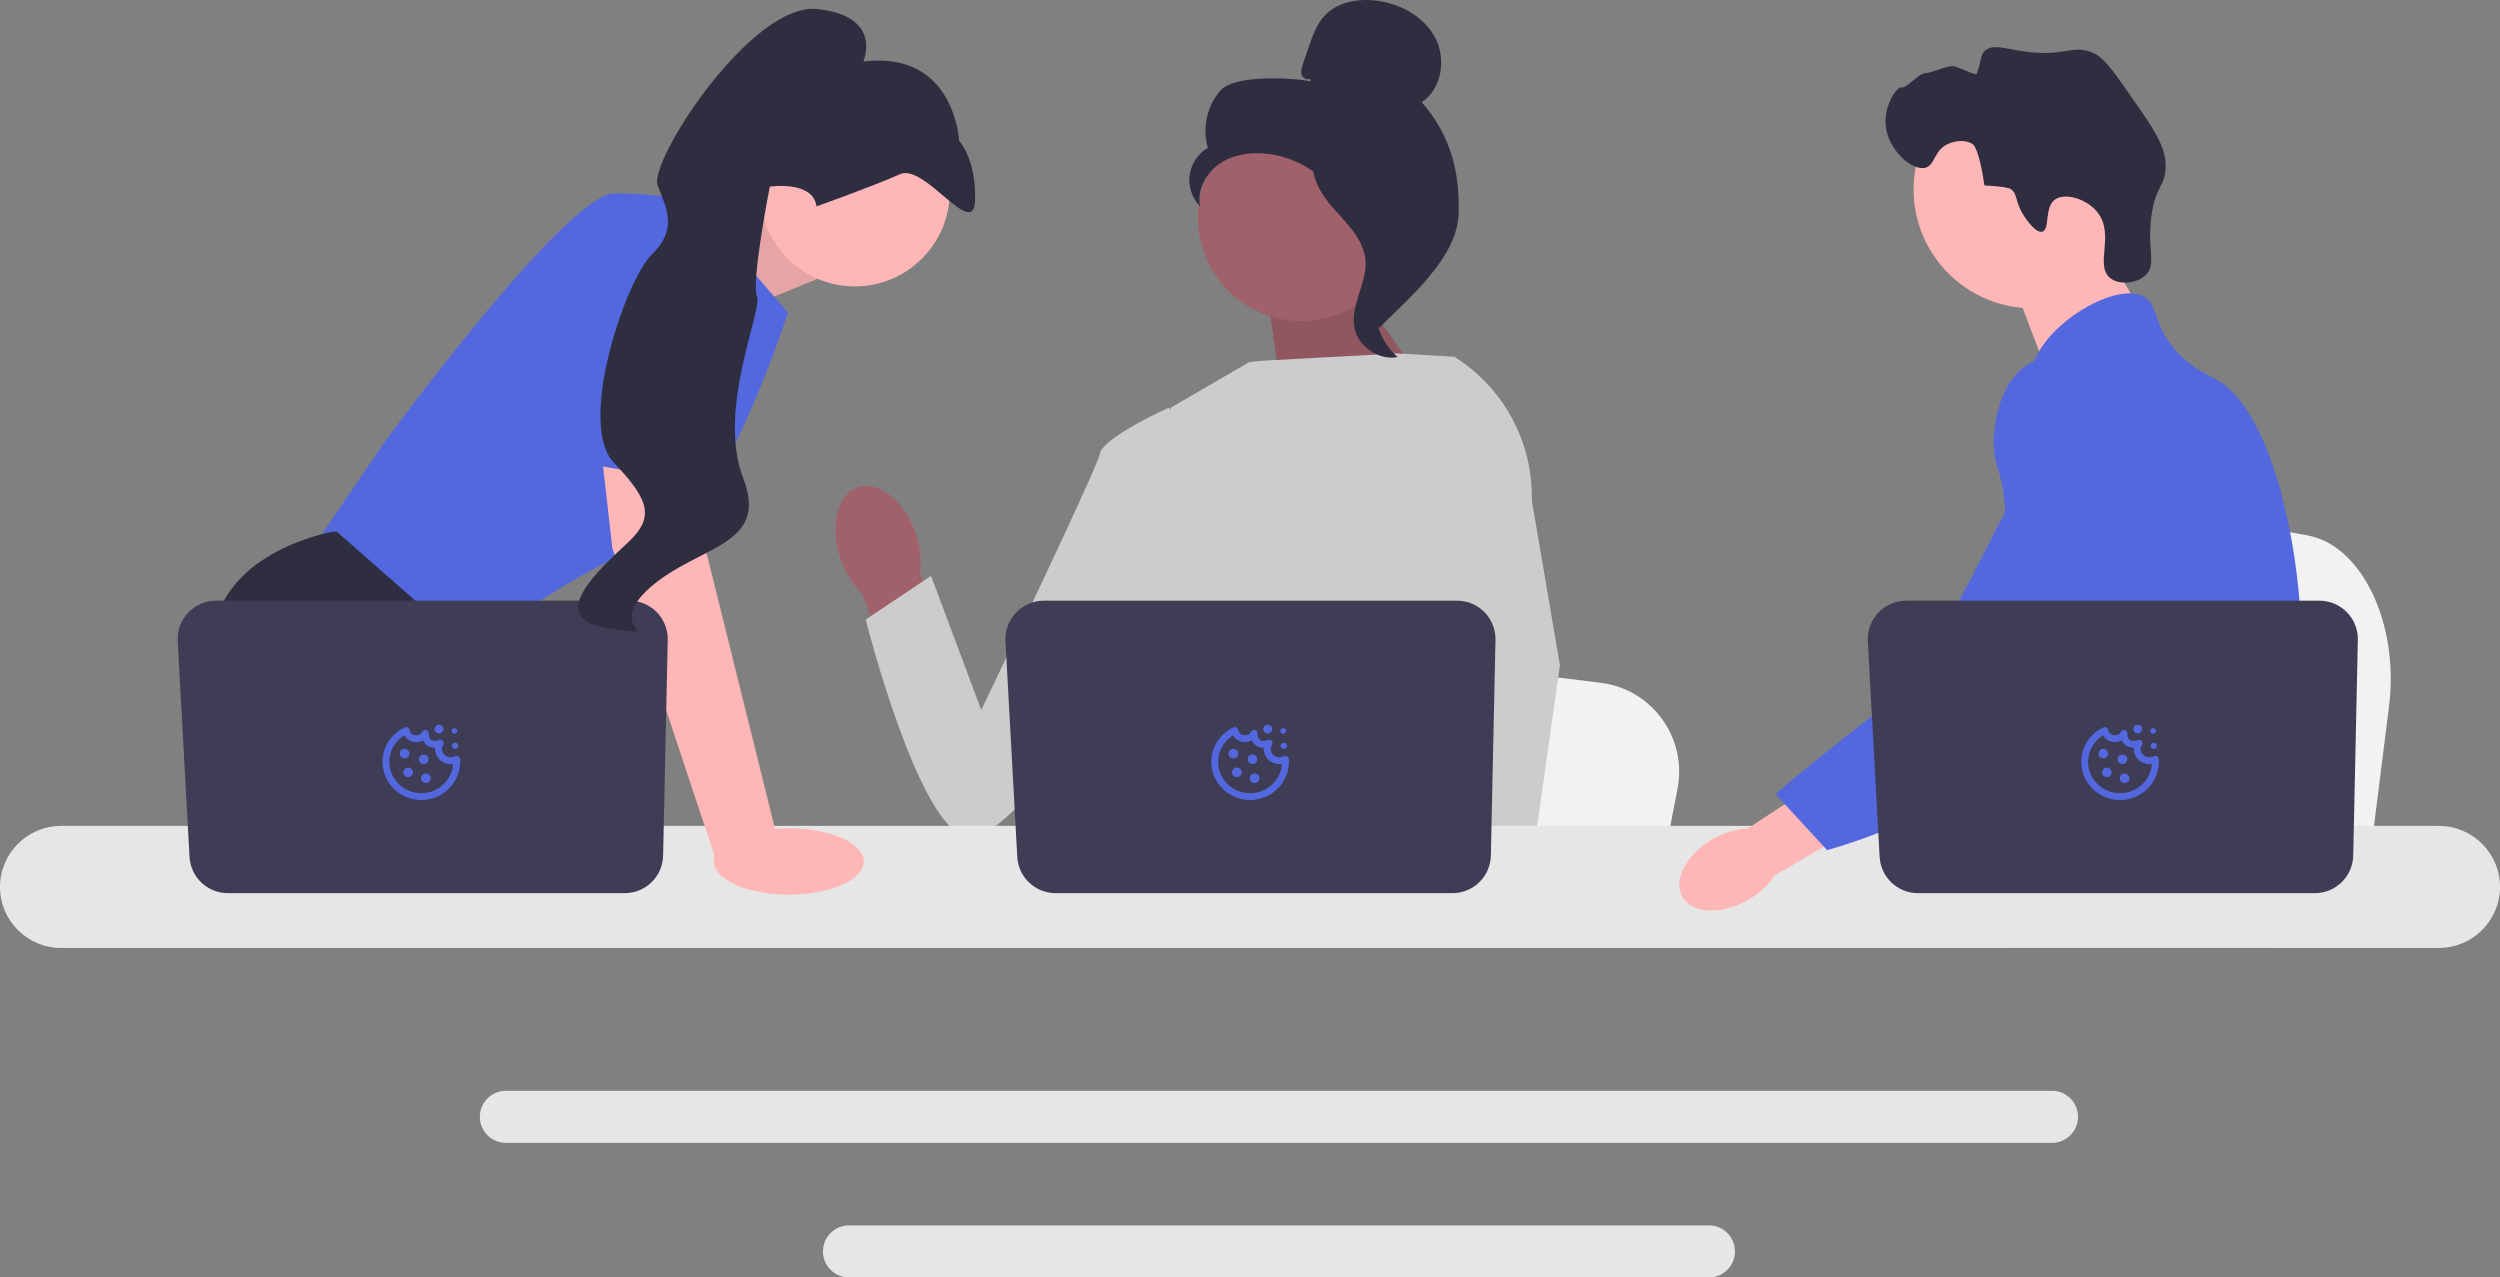 <svg width="546" height="279" viewBox="0 0 546 279" fill="none" xmlns="http://www.w3.org/2000/svg">
<rect x="0" y="0" width="546" height="279" fill="#808080" stroke="none"/>
<g clip-path="url(#clip0_50_788)">
<path d="M521.765 154.247L520.054 167.862L515.809 201.679H430.532C431.198 194.1 432.109 183.19 433.081 171.413C433.177 170.236 433.278 169.053 433.373 167.862C435.812 138.257 438.481 104.756 438.481 104.756L449.692 106.844L471.444 110.887L480.307 112.534L504.042 116.952C515.876 119.15 524.016 136.279 521.765 154.247Z" fill="#F2F2F2"/>
<path d="M457.26 49.972L467.747 68.317L447.592 82.597L438.993 60.047L457.26 49.972Z" fill="#FFB6B6"/>
<path d="M443.91 67.327C458.258 67.327 469.889 55.7 469.889 41.356C469.889 27.012 458.258 15.384 443.91 15.384C429.562 15.384 417.93 27.012 417.93 41.356C417.93 55.7 429.562 67.327 443.91 67.327Z" fill="#FFB6B6"/>
<path d="M442.044 47.162C439.982 44.024 440.791 42.382 439.064 41.229C439.064 41.228 438.369 40.764 433.396 40.5C432.282 32.488 430.892 31.516 430.892 31.516C429.29 30.396 426.912 30.76 425.433 31.445C422.305 32.893 422.667 36.022 420.561 36.621C417.651 37.448 412.357 32.785 411.836 27.447C411.41 23.093 414.216 18.863 415.33 19.087C416.433 19.309 419.075 15.937 420.502 15.989C421.476 16.024 425.457 14.294 426.528 14.43C427.698 14.578 431.554 16.589 431.714 16.13C432.831 12.936 432.503 12.05 433.45 11.136C435.129 9.517 437.876 10.644 442.185 11.249C451.05 12.495 452.597 9.573 457.141 11.553C459.436 12.554 461.356 15.252 465.103 20.608C470.343 28.099 472.964 31.844 472.98 36.212C472.998 40.667 470.84 40.384 469.892 46.979C468.837 54.32 471.079 57.677 468.629 60.062C466.737 61.905 462.889 62.343 460.868 60.725C457.407 57.955 461.936 51.272 458.106 46.389C455.755 43.391 451.028 42.058 448.862 43.539C446.413 45.215 447.762 50.132 446.04 50.598C444.565 50.998 442.404 47.709 442.044 47.162Z" fill="#2F2E41"/>
<path d="M502.562 149.452C501.838 161.838 498.96 165.748 497.951 180.376C497.731 183.588 497.599 187.316 497.599 191.761C497.599 192.895 497.605 193.99 497.605 195.061C497.605 197.34 497.561 199.494 497.296 201.679C497.095 203.423 496.749 205.18 496.175 207.031H440.222C440.216 207.019 440.216 207.006 440.209 206.994C439.882 205.571 439.674 204.21 439.516 202.907C439.466 202.491 439.421 202.082 439.384 201.679C439.334 201.207 439.289 200.741 439.246 200.281C439.075 198.449 438.905 196.717 438.502 195.061C437.961 192.775 436.978 190.621 434.962 188.544C434.137 187.693 433.312 187.032 432.506 186.453C432.348 186.346 432.197 186.239 432.039 186.132C429.809 184.601 427.7 183.499 425.873 180.376C425.841 180.332 425.816 180.282 425.791 180.238C425.476 179.69 424.657 178.254 424.065 176.34C423.441 174.35 423.063 171.85 423.744 169.294C425.363 163.236 431.359 162.631 436.26 156.511C436.789 155.85 437.312 155.119 437.809 154.307C440.026 150.705 440.625 147.531 441.33 143.759C441.443 143.148 441.544 142.544 441.626 141.958C441.689 141.517 441.746 141.083 441.79 140.655C442.18 137.059 441.992 133.961 441.532 131.19C440.033 122.116 435.611 116.499 438.735 108.357C439.718 105.801 441.11 103.88 442.514 102.237C445.487 98.754 448.543 96.494 448.014 91.998C447.478 87.464 444.039 86.84 443.655 82.88C443.459 80.877 444.114 78.768 445.343 76.696V76.69C449.273 70.021 459.087 63.882 465.323 64.077C466.476 64.109 467.496 64.366 468.346 64.864C471.427 66.677 470.142 70.638 474.86 76.192C478.368 80.317 482.336 81.967 483.842 82.747C489.807 85.858 494.657 95.033 497.951 106.764C497.977 106.852 498.002 106.94 498.027 107.035C500.062 114.384 501.498 122.727 502.21 131.19C502.512 134.773 502.688 138.375 502.726 141.939C502.758 144.785 502.695 147.254 502.562 149.452Z" fill="#5368DF"/>
<path d="M460.662 191.888L459.522 195.061L458.804 197.051L457.14 201.679L455.213 207.032H442.823L444.902 201.679L445.866 199.186L447.466 195.061L450.149 188.135L460.662 191.888Z" fill="#FFB6B6"/>
<path d="M498.147 105.681C498.116 106.091 498.071 106.544 498.027 107.035C497.536 112.035 496.377 120.983 494.683 131.19C493.788 136.574 492.742 142.311 491.564 148.01C489.033 160.308 485.883 172.417 482.324 180.376C481.688 181.812 481.033 183.109 480.365 184.255C479.855 185.131 479.319 185.993 478.759 186.843C476.945 189.633 474.91 192.278 472.8 194.746C472.718 194.853 472.623 194.954 472.529 195.061C472.189 195.464 471.836 195.861 471.483 196.257C469.757 198.203 467.994 200.017 466.287 201.679C464.208 203.707 462.205 205.502 460.41 207.032H440.291L440.209 206.994L437.312 205.709C437.312 205.709 438.137 204.739 439.516 202.907C439.8 202.535 440.102 202.126 440.43 201.679C440.833 201.131 441.268 200.527 441.733 199.872C442.703 198.499 443.806 196.887 444.99 195.061C447.283 191.528 449.897 187.183 452.536 182.152C452.839 181.566 453.147 180.975 453.456 180.376C453.462 180.358 453.475 180.338 453.481 180.32C454.004 179.3 454.521 178.248 455.037 177.177C459.415 168.072 460.668 160.516 461.027 158.066C461.531 154.603 462.23 149.76 462.041 144.433C461.915 140.919 461.405 137.204 460.19 133.514V133.508C459.937 132.733 459.654 131.959 459.333 131.19C458.759 129.811 458.079 128.451 457.273 127.11C453.714 121.203 450.823 120.958 448.524 114.522C447.843 112.614 446.3 108.307 446.772 103.761V103.755C446.83 103.194 446.924 102.627 447.05 102.06V102.054C447.081 101.897 447.125 101.733 447.17 101.576C447.528 100.184 448.121 98.805 449.021 97.495C450.779 94.951 453.178 93.44 455.326 92.54L455.333 92.533C457.815 91.501 459.957 91.28 460.372 91.242C469.575 90.424 476.712 98.156 480.611 102.382C482.116 104.012 483.496 105.379 484.756 106.493C494.563 115.247 497.253 109.655 497.951 106.764C498.058 106.317 498.116 105.933 498.147 105.681Z" fill="#5368DF"/>
<path d="M498.178 105.354C498.178 105.385 498.172 105.492 498.147 105.669C498.159 105.574 498.166 105.48 498.172 105.392C498.172 105.373 498.172 105.36 498.178 105.354Z" fill="#5368DF"/>
<path d="M448.152 238.227H110.497C107.359 238.227 104.802 240.777 104.802 243.913C104.802 247.055 107.359 249.606 110.497 249.606H448.152C451.289 249.606 453.84 247.055 453.84 243.913C453.84 240.777 451.289 238.227 448.152 238.227Z" fill="#E6E6E6"/>
<path d="M373.22 267.622H185.422C182.286 267.622 179.735 270.172 179.735 273.308C179.735 276.444 182.286 279 185.422 279H373.22C376.357 279 378.914 276.444 378.914 273.308C378.914 270.172 376.357 267.622 373.22 267.622Z" fill="#E6E6E6"/>
<path d="M148.069 51.179L169.349 42.226L178.477 60.931L156.115 70.056L148.069 51.179Z" fill="#FFB6B6"/>
<path opacity="0.1" d="M148.069 51.179L169.349 42.226L178.477 60.931L156.115 70.056L148.069 51.179Z" fill="black"/>
<path d="M151.094 44.051L172.088 68.231C172.088 68.231 157.484 114.311 142.88 118.417C128.276 122.523 101.35 142.597 101.35 142.597L67.578 120.698L84.007 96.517C84.007 96.517 123.712 42.226 134.209 42.226C144.705 42.226 151.094 44.051 151.094 44.051Z" fill="#5368DF"/>
<path d="M122.731 201.679H73.862L70.773 197.55L58.158 180.692L55.256 176.814C55.256 176.814 44.303 156.74 46.585 138.491C48.867 120.242 72.598 116.135 72.598 116.135H73.575L102.627 141.657L100.893 165.409L110.094 180.692L122.731 201.679Z" fill="#2F2E41"/>
<path d="M83.871 201.679H70.773V182.289L83.871 201.679Z" fill="#2F2E41"/>
<path d="M366.375 172.243L364.746 180.693L360.703 201.679H279.473C280.107 196.976 280.974 190.205 281.9 182.896C281.992 182.166 282.088 181.432 282.179 180.693C284.502 162.32 287.044 141.53 287.044 141.53L297.723 142.825L318.442 145.335L326.885 146.357L349.494 149.098C360.766 150.463 368.52 161.093 366.375 172.243Z" fill="#F2F2F2"/>
<path d="M481.331 201.679H437.273C437.944 200.89 438.323 200.434 438.323 200.434L451.53 198.253L478.744 193.764C478.744 193.764 479.985 196.971 481.331 201.679Z" fill="#2F2E41"/>
<path d="M294.448 60.304L313.608 87.393L280.186 88.39L276.599 62.934L294.448 60.304Z" fill="#A0616A"/>
<path opacity="0.1" d="M294.448 60.304L313.608 87.393L280.186 88.39L276.599 62.934L294.448 60.304Z" fill="black"/>
<path d="M199.958 116.429C197.499 109.34 191.847 104.861 187.334 106.426C182.821 107.99 181.156 115.005 183.617 122.098C184.561 124.944 186.173 127.523 188.318 129.619L199.114 159.528L213.046 154.164L200.924 125.249C201.311 122.274 200.98 119.25 199.958 116.429Z" fill="#A0616A"/>
<path d="M329.654 102.627L329.628 130.233L327.059 140.43L321.774 161.403L317.927 180.693L315.061 195.064L314.038 200.197C313.267 200.712 312.5 201.205 311.734 201.679H244.98C241.187 199.403 239.065 197.633 239.065 197.633C239.065 197.633 240.115 196.647 241.315 195.064C243.341 192.39 245.792 188.011 244.291 183.827C243.976 182.951 243.894 181.883 243.989 180.693C244.601 172.836 252.843 159.551 252.843 159.551L251.136 139.832L250.388 131.191L255.665 89.058L272.866 79.062L275.835 78.775L305.148 77.192L317.264 77.89L317.816 78.04L329.654 102.627Z" fill="#CCCCCC"/>
<path d="M330.956 201.679H316.352L315.709 195.064L315.695 194.931L319.83 194.649L330.586 193.914L330.773 197.874L330.92 200.913L330.956 201.679Z" fill="#FFB6B6"/>
<path d="M334.551 109.301L340.686 145.284L335.68 180.692L334.899 186.204L333.521 195.935L333.096 198.928L333.11 199.252L333.215 201.679H315.873L315.234 195.064L315.179 194.471L313.874 180.921L313.851 180.692L311.081 151.959L316.512 131.191L316.913 129.663V129.658L319.276 94.099L317.446 77.94L317.428 77.789C317.465 77.812 317.497 77.835 317.533 77.858C317.629 77.917 317.725 77.976 317.816 78.04C328.477 84.801 334.83 96.663 334.551 109.301Z" fill="#CCCCCC"/>
<path d="M261.878 95.953L255.209 89.057C255.209 89.057 240.933 95.491 240.221 99.061C239.509 102.63 214.303 155.057 214.303 155.057L203.337 125.777L189.062 135.305C189.062 135.305 200.516 180.764 211.228 182.898C221.94 185.032 257.841 129.093 257.841 129.093L261.878 95.953Z" fill="#CCCCCC"/>
<path d="M532.665 180.376H13.329C5.978 180.376 0 186.358 0 193.707C0 201.055 5.978 207.032 13.329 207.032H532.665C540.016 207.032 546 201.056 546 193.707C546 186.358 540.016 180.376 532.665 180.376Z" fill="#E6E6E6"/>
<path d="M326.615 139.756L325.605 186.859C325.508 191.418 321.782 195.064 317.22 195.064H230.545C226.09 195.064 222.413 191.583 222.17 187.137L219.594 140.034C219.331 135.23 223.157 131.191 227.969 131.191H318.23C322.932 131.191 326.716 135.056 326.615 139.756Z" fill="#3F3D56"/>
<path d="M186.692 62.549C198.144 62.549 207.429 53.267 207.429 41.818C207.429 30.369 198.144 21.087 186.692 21.087C175.239 21.087 165.954 30.369 165.954 41.818C165.954 53.267 175.239 62.549 186.692 62.549Z" fill="#FFB6B6"/>
<path d="M152.007 96.061L154.289 120.698L169.806 183.202L156.4 187.899L133.752 119.785L130.624 92.411L152.007 96.061Z" fill="#FFB6B6"/>
<path d="M145.835 139.756L144.825 186.859C144.727 191.418 141.002 195.064 136.44 195.064H49.764C45.31 195.064 41.633 191.583 41.39 187.137L38.814 140.034C38.551 135.23 42.377 131.191 47.189 131.191H137.449C142.152 131.191 145.936 135.056 145.835 139.756Z" fill="#3F3D56"/>
<path d="M172.276 195.382C181.321 195.382 188.654 192.14 188.654 188.141C188.654 184.141 181.321 180.899 172.276 180.899C163.232 180.899 155.899 184.141 155.899 188.141C155.899 192.14 163.232 195.382 172.276 195.382Z" fill="#FFB6B6"/>
<path d="M119.833 99.828L129.188 49.982C129.188 49.982 155.202 46.332 156.115 55C157.027 63.669 155.462 106.033 155.462 106.033L119.833 99.828Z" fill="#5368DF"/>
<path d="M178.321 45.078C178.321 45.078 191.149 40.501 196.56 38.038C201.971 35.576 212.721 52.752 212.96 43.681C213.199 34.609 209.485 30.805 209.485 30.805C209.485 30.805 208.557 10.96 188.557 13.441C188.557 13.441 192.957 3.512 178.516 1.977C164.076 0.442 141.611 35.302 143.623 40.511C145.635 45.721 148.047 50.028 142.339 55.598C136.631 61.168 125.942 92.605 134.075 101.064C142.207 109.524 142.74 113.195 137.169 118.457C131.597 123.72 118.427 135.164 132.667 137.15C146.907 139.137 131.364 137.653 141.98 128.318C152.596 118.983 168.088 119.364 162.303 104.386C156.519 89.409 166.568 67.946 165.311 64.69C164.054 61.434 168.128 40.758 168.128 40.758C168.128 40.758 177.611 39.365 178.321 45.078Z" fill="#2F2E41"/>
<path d="M284.203 70.109C296.671 70.109 306.777 60.005 306.777 47.542C306.777 35.078 296.671 24.975 284.203 24.975C271.736 24.975 261.629 35.078 261.629 47.542C261.629 60.005 271.736 70.109 284.203 70.109Z" fill="#A0616A"/>
<path d="M286.005 17.202C285.352 17.583 284.477 17.006 284.267 16.28C284.058 15.553 284.302 14.782 284.544 14.065L285.762 10.459C286.626 7.901 287.542 5.254 289.413 3.307C292.237 0.369 296.725 -0.378 300.764 0.163C305.952 0.859 311.071 3.667 313.483 8.311C315.895 12.954 314.868 19.434 310.509 22.331C316.721 29.449 318.887 37.382 318.545 46.821C318.203 56.261 307.913 64.949 301.202 71.599C299.703 70.691 298.341 66.435 299.165 64.889C299.989 63.343 298.808 61.551 299.829 60.127C300.85 58.703 301.703 60.971 300.672 59.555C300.021 58.661 302.562 56.605 301.594 56.071C296.913 53.484 295.356 47.651 292.416 43.184C288.87 37.796 282.8 34.148 276.377 33.542C272.839 33.209 269.102 33.813 266.202 35.866C263.301 37.92 261.424 41.589 262.096 45.078C260.355 43.31 259.488 40.719 259.815 38.259C260.142 35.8 261.656 33.525 263.799 32.273C262.496 27.965 263.612 23.01 266.637 19.676C269.661 16.342 281.931 16.91 286.346 17.788L286.005 17.202Z" fill="#2F2E41"/>
<path d="M286.691 33.673C292.539 34.304 296.762 39.369 300.328 44.046C302.383 46.742 304.536 49.719 304.484 53.108C304.432 56.534 302.14 59.473 301.045 62.72C299.255 68.028 301 74.343 305.261 77.98C301.05 78.779 296.499 75.622 295.772 71.4C294.925 66.484 298.653 61.74 298.211 56.772C297.822 52.395 294.372 49.026 291.439 45.754C288.505 42.481 285.751 38.138 287.1 33.956L286.691 33.673Z" fill="#2F2E41"/>
<path d="M374.125 183.229C368.332 186.522 365.336 192.181 367.434 195.866C369.531 199.551 375.927 199.867 381.722 196.572C384.054 195.287 386.045 193.462 387.528 191.25L411.897 176.984L404.956 165.695L381.67 180.957C379.01 181.101 376.422 181.88 374.125 183.229Z" fill="#FFB6B6"/>
<path d="M456.633 78.612C455.905 78.324 449.515 75.905 443.682 79.099C436.981 82.767 435.946 91.142 435.583 94.08C434.744 100.866 437.215 102.387 437.736 109.256C438.712 122.109 441.285 107.447 437.176 113.313C435.754 115.344 421.229 146.812 413.218 152.976C397.639 164.963 387.746 173.406 387.746 173.406L399.04 185.671C399.04 185.671 416.887 180.917 432.661 170.677C448.842 160.174 456.933 154.922 463.192 144.649C463.731 143.764 476.628 121.869 469.702 97.658C468.122 92.135 465.227 82.017 456.633 78.612Z" fill="#5368DF"/>
<path d="M514.954 139.756L513.944 186.859C513.846 191.418 510.121 195.064 505.559 195.064H418.883C414.429 195.064 410.752 191.583 410.509 187.137L407.933 140.034C407.67 135.23 411.495 131.191 416.308 131.191H506.568C511.271 131.191 515.054 135.056 514.954 139.756Z" fill="#3F3D56"/>
<g clip-path="url(#clip1_50_788)">
<path d="M92.015 174.713C87.339 174.713 83.538 170.977 83.538 166.381C83.538 163.199 85.433 160.248 88.37 158.87C88.581 158.771 88.822 158.776 89.028 158.874C89.235 158.978 89.38 159.166 89.426 159.388C89.496 159.749 89.783 160.584 90.894 160.584C91.668 160.584 92.04 160.169 92.211 159.823C92.392 159.458 92.845 159.309 93.212 159.487C93.473 159.616 93.639 159.878 93.629 160.164C93.614 160.728 93.775 161.232 94.056 161.513C94.428 161.889 95.072 161.914 95.932 161.612C96.244 161.504 96.596 161.607 96.792 161.874C96.988 162.141 96.978 162.502 96.776 162.759C96.45 163.169 96.419 163.772 96.696 164.33C97.023 164.993 97.687 165.393 98.461 165.393C98.793 165.393 99.089 165.324 99.366 165.175C99.587 165.057 99.859 165.057 100.08 165.175C100.301 165.294 100.447 165.516 100.467 165.768L100.472 165.857C100.487 166.025 100.497 166.198 100.497 166.371C100.492 170.977 96.691 174.713 92.015 174.713ZM88.289 160.589C86.288 161.835 85.036 164.029 85.036 166.381C85.036 170.167 88.169 173.24 92.015 173.24C95.711 173.24 98.742 170.404 98.979 166.831C98.803 166.856 98.627 166.87 98.451 166.87C97.108 166.87 95.917 166.149 95.344 164.983C95.072 164.434 94.966 163.851 95.017 163.297C94.977 163.297 94.931 163.297 94.891 163.297C94.127 163.297 93.468 163.036 92.98 162.551C92.744 162.309 92.553 162.018 92.407 161.686C91.97 161.934 91.452 162.062 90.884 162.062C89.742 162.057 88.797 161.504 88.289 160.589ZM99.874 159.64C99.874 159.977 99.597 160.253 99.25 160.253C98.908 160.253 98.627 159.977 98.627 159.64C98.627 159.304 98.908 159.028 99.25 159.028C99.592 159.028 99.874 159.304 99.874 159.64Z" fill="#5368DF"/>
<path d="M89.421 164.578C89.426 165.151 88.958 165.625 88.375 165.63C87.791 165.635 87.309 165.175 87.304 164.602C87.304 164.592 87.304 164.582 87.304 164.578C87.309 164.004 87.791 163.54 88.375 163.55C88.948 163.555 89.41 164.009 89.421 164.578ZM90.19 168.664C90.195 169.238 89.727 169.712 89.144 169.717C88.561 169.722 88.078 169.262 88.073 168.689C88.073 168.679 88.073 168.669 88.073 168.664C88.078 168.091 88.561 167.627 89.144 167.637C89.717 167.646 90.18 168.101 90.19 168.664ZM94.071 169.974C94.071 170.547 93.599 171.017 93.01 171.017C92.427 171.017 91.95 170.552 91.95 169.974C91.95 169.401 92.422 168.931 93.005 168.931C93.599 168.931 94.071 169.401 94.071 169.974ZM93.599 165.813C93.604 166.386 93.136 166.861 92.553 166.866C91.97 166.871 91.487 166.411 91.482 165.838C91.482 165.828 91.482 165.818 91.482 165.813C91.487 165.24 91.97 164.775 92.553 164.785C93.126 164.795 93.589 165.25 93.599 165.813ZM96.857 159.235C96.847 159.764 96.399 160.189 95.861 160.179C95.338 160.169 94.911 159.754 94.901 159.235C94.901 158.707 95.338 158.277 95.876 158.277C96.419 158.272 96.857 158.702 96.857 159.235ZM100.06 162.887C100.06 163.787 98.687 163.787 98.687 162.887C98.687 161.988 100.06 161.988 100.06 162.887Z" fill="#5368DF"/>
</g>
<g clip-path="url(#clip2_50_788)">
<path d="M273.015 174.713C268.339 174.713 264.538 170.977 264.538 166.381C264.538 163.199 266.433 160.248 269.37 158.87C269.581 158.771 269.822 158.776 270.028 158.874C270.235 158.978 270.38 159.166 270.426 159.388C270.496 159.749 270.783 160.584 271.894 160.584C272.668 160.584 273.04 160.169 273.211 159.823C273.392 159.458 273.845 159.309 274.212 159.487C274.473 159.616 274.639 159.878 274.629 160.164C274.614 160.728 274.775 161.232 275.056 161.513C275.428 161.889 276.072 161.914 276.932 161.612C277.244 161.504 277.596 161.607 277.792 161.874C277.988 162.141 277.978 162.502 277.777 162.759C277.45 163.169 277.42 163.772 277.696 164.33C278.023 164.993 278.687 165.393 279.461 165.393C279.793 165.393 280.089 165.324 280.366 165.175C280.587 165.057 280.859 165.057 281.08 165.175C281.301 165.294 281.447 165.516 281.467 165.768L281.472 165.857C281.487 166.025 281.497 166.198 281.497 166.371C281.492 170.977 277.691 174.713 273.015 174.713ZM269.289 160.589C267.288 161.835 266.036 164.029 266.036 166.381C266.036 170.167 269.169 173.24 273.015 173.24C276.711 173.24 279.742 170.404 279.979 166.831C279.803 166.856 279.627 166.87 279.451 166.87C278.108 166.87 276.917 166.149 276.344 164.983C276.072 164.434 275.966 163.851 276.017 163.297C275.977 163.297 275.931 163.297 275.891 163.297C275.127 163.297 274.468 163.036 273.98 162.551C273.744 162.309 273.553 162.018 273.407 161.686C272.97 161.934 272.452 162.062 271.884 162.062C270.742 162.057 269.797 161.504 269.289 160.589ZM280.874 159.64C280.874 159.977 280.597 160.253 280.25 160.253C279.908 160.253 279.627 159.977 279.627 159.64C279.627 159.304 279.908 159.028 280.25 159.028C280.592 159.028 280.874 159.304 280.874 159.64Z" fill="#5368DF"/>
<path d="M270.421 164.578C270.426 165.151 269.958 165.625 269.375 165.63C268.792 165.635 268.309 165.175 268.304 164.602C268.304 164.592 268.304 164.582 268.304 164.578C268.309 164.004 268.792 163.54 269.375 163.55C269.948 163.555 270.411 164.009 270.421 164.578ZM271.19 168.664C271.195 169.238 270.727 169.712 270.144 169.717C269.561 169.722 269.078 169.262 269.073 168.689C269.073 168.679 269.073 168.669 269.073 168.664C269.078 168.091 269.561 167.627 270.144 167.637C270.717 167.646 271.18 168.101 271.19 168.664ZM275.071 169.974C275.071 170.547 274.599 171.017 274.011 171.017C273.427 171.017 272.95 170.552 272.95 169.974C272.95 169.401 273.422 168.931 274.006 168.931C274.599 168.931 275.071 169.401 275.071 169.974ZM274.599 165.813C274.604 166.386 274.136 166.861 273.553 166.866C272.97 166.871 272.487 166.411 272.482 165.838C272.482 165.828 272.482 165.818 272.482 165.813C272.487 165.24 272.97 164.775 273.553 164.785C274.126 164.795 274.589 165.25 274.599 165.813ZM277.857 159.235C277.847 159.764 277.399 160.189 276.861 160.179C276.339 160.169 275.911 159.754 275.901 159.235C275.901 158.707 276.339 158.277 276.877 158.277C277.42 158.272 277.857 158.702 277.857 159.235ZM281.06 162.887C281.06 163.787 279.687 163.787 279.687 162.887C279.687 161.988 281.06 161.988 281.06 162.887Z" fill="#5368DF"/>
</g>
<g clip-path="url(#clip3_50_788)">
<path d="M463.015 174.713C458.339 174.713 454.538 170.977 454.538 166.381C454.538 163.199 456.433 160.248 459.37 158.87C459.581 158.771 459.822 158.776 460.028 158.874C460.235 158.978 460.38 159.166 460.426 159.388C460.496 159.749 460.783 160.584 461.894 160.584C462.668 160.584 463.04 160.169 463.211 159.823C463.392 159.458 463.845 159.309 464.212 159.487C464.473 159.616 464.639 159.878 464.629 160.164C464.614 160.728 464.775 161.232 465.056 161.513C465.428 161.889 466.072 161.914 466.932 161.612C467.244 161.504 467.596 161.607 467.792 161.874C467.988 162.141 467.978 162.502 467.777 162.759C467.45 163.169 467.42 163.772 467.696 164.33C468.023 164.993 468.687 165.393 469.461 165.393C469.793 165.393 470.089 165.324 470.366 165.175C470.587 165.057 470.859 165.057 471.08 165.175C471.301 165.294 471.447 165.516 471.467 165.768L471.472 165.857C471.487 166.025 471.497 166.198 471.497 166.371C471.492 170.977 467.691 174.713 463.015 174.713ZM459.289 160.589C457.288 161.835 456.036 164.029 456.036 166.381C456.036 170.167 459.169 173.24 463.015 173.24C466.711 173.24 469.742 170.404 469.979 166.831C469.803 166.856 469.627 166.87 469.451 166.87C468.108 166.87 466.917 166.149 466.344 164.983C466.072 164.434 465.966 163.851 466.017 163.297C465.977 163.297 465.931 163.297 465.891 163.297C465.127 163.297 464.468 163.036 463.98 162.551C463.744 162.309 463.553 162.018 463.407 161.686C462.97 161.934 462.452 162.062 461.884 162.062C460.742 162.057 459.797 161.504 459.289 160.589ZM470.874 159.64C470.874 159.977 470.597 160.253 470.25 160.253C469.908 160.253 469.627 159.977 469.627 159.64C469.627 159.304 469.908 159.028 470.25 159.028C470.592 159.028 470.874 159.304 470.874 159.64Z" fill="#5368DF"/>
<path d="M460.421 164.578C460.426 165.151 459.958 165.625 459.375 165.63C458.792 165.635 458.309 165.175 458.304 164.602C458.304 164.592 458.304 164.582 458.304 164.578C458.309 164.004 458.792 163.54 459.375 163.55C459.948 163.555 460.411 164.009 460.421 164.578ZM461.19 168.664C461.195 169.238 460.727 169.712 460.144 169.717C459.561 169.722 459.078 169.262 459.073 168.689C459.073 168.679 459.073 168.669 459.073 168.664C459.078 168.091 459.561 167.627 460.144 167.637C460.717 167.646 461.18 168.101 461.19 168.664ZM465.071 169.974C465.071 170.547 464.599 171.017 464.011 171.017C463.427 171.017 462.95 170.552 462.95 169.974C462.95 169.401 463.422 168.931 464.006 168.931C464.599 168.931 465.071 169.401 465.071 169.974ZM464.599 165.813C464.604 166.386 464.136 166.861 463.553 166.866C462.97 166.871 462.487 166.411 462.482 165.838C462.482 165.828 462.482 165.818 462.482 165.813C462.487 165.24 462.97 164.775 463.553 164.785C464.126 164.795 464.589 165.25 464.599 165.813ZM467.857 159.235C467.847 159.764 467.399 160.189 466.861 160.179C466.339 160.169 465.911 159.754 465.901 159.235C465.901 158.707 466.339 158.277 466.877 158.277C467.42 158.272 467.857 158.702 467.857 159.235ZM471.06 162.887C471.06 163.787 469.687 163.787 469.687 162.887C469.687 161.988 471.06 161.988 471.06 162.887Z" fill="#5368DF"/>
</g>
</g>
<defs>
<clipPath id="clip0_50_788">
<rect width="546" height="279" fill="white"/>
</clipPath>
<clipPath id="clip1_50_788">
<rect width="18" height="17" fill="white" transform="translate(83 158)"/>
</clipPath>
<clipPath id="clip2_50_788">
<rect width="18" height="17" fill="white" transform="translate(264 158)"/>
</clipPath>
<clipPath id="clip3_50_788">
<rect width="18" height="17" fill="white" transform="translate(454 158)"/>
</clipPath>
</defs>
</svg>
